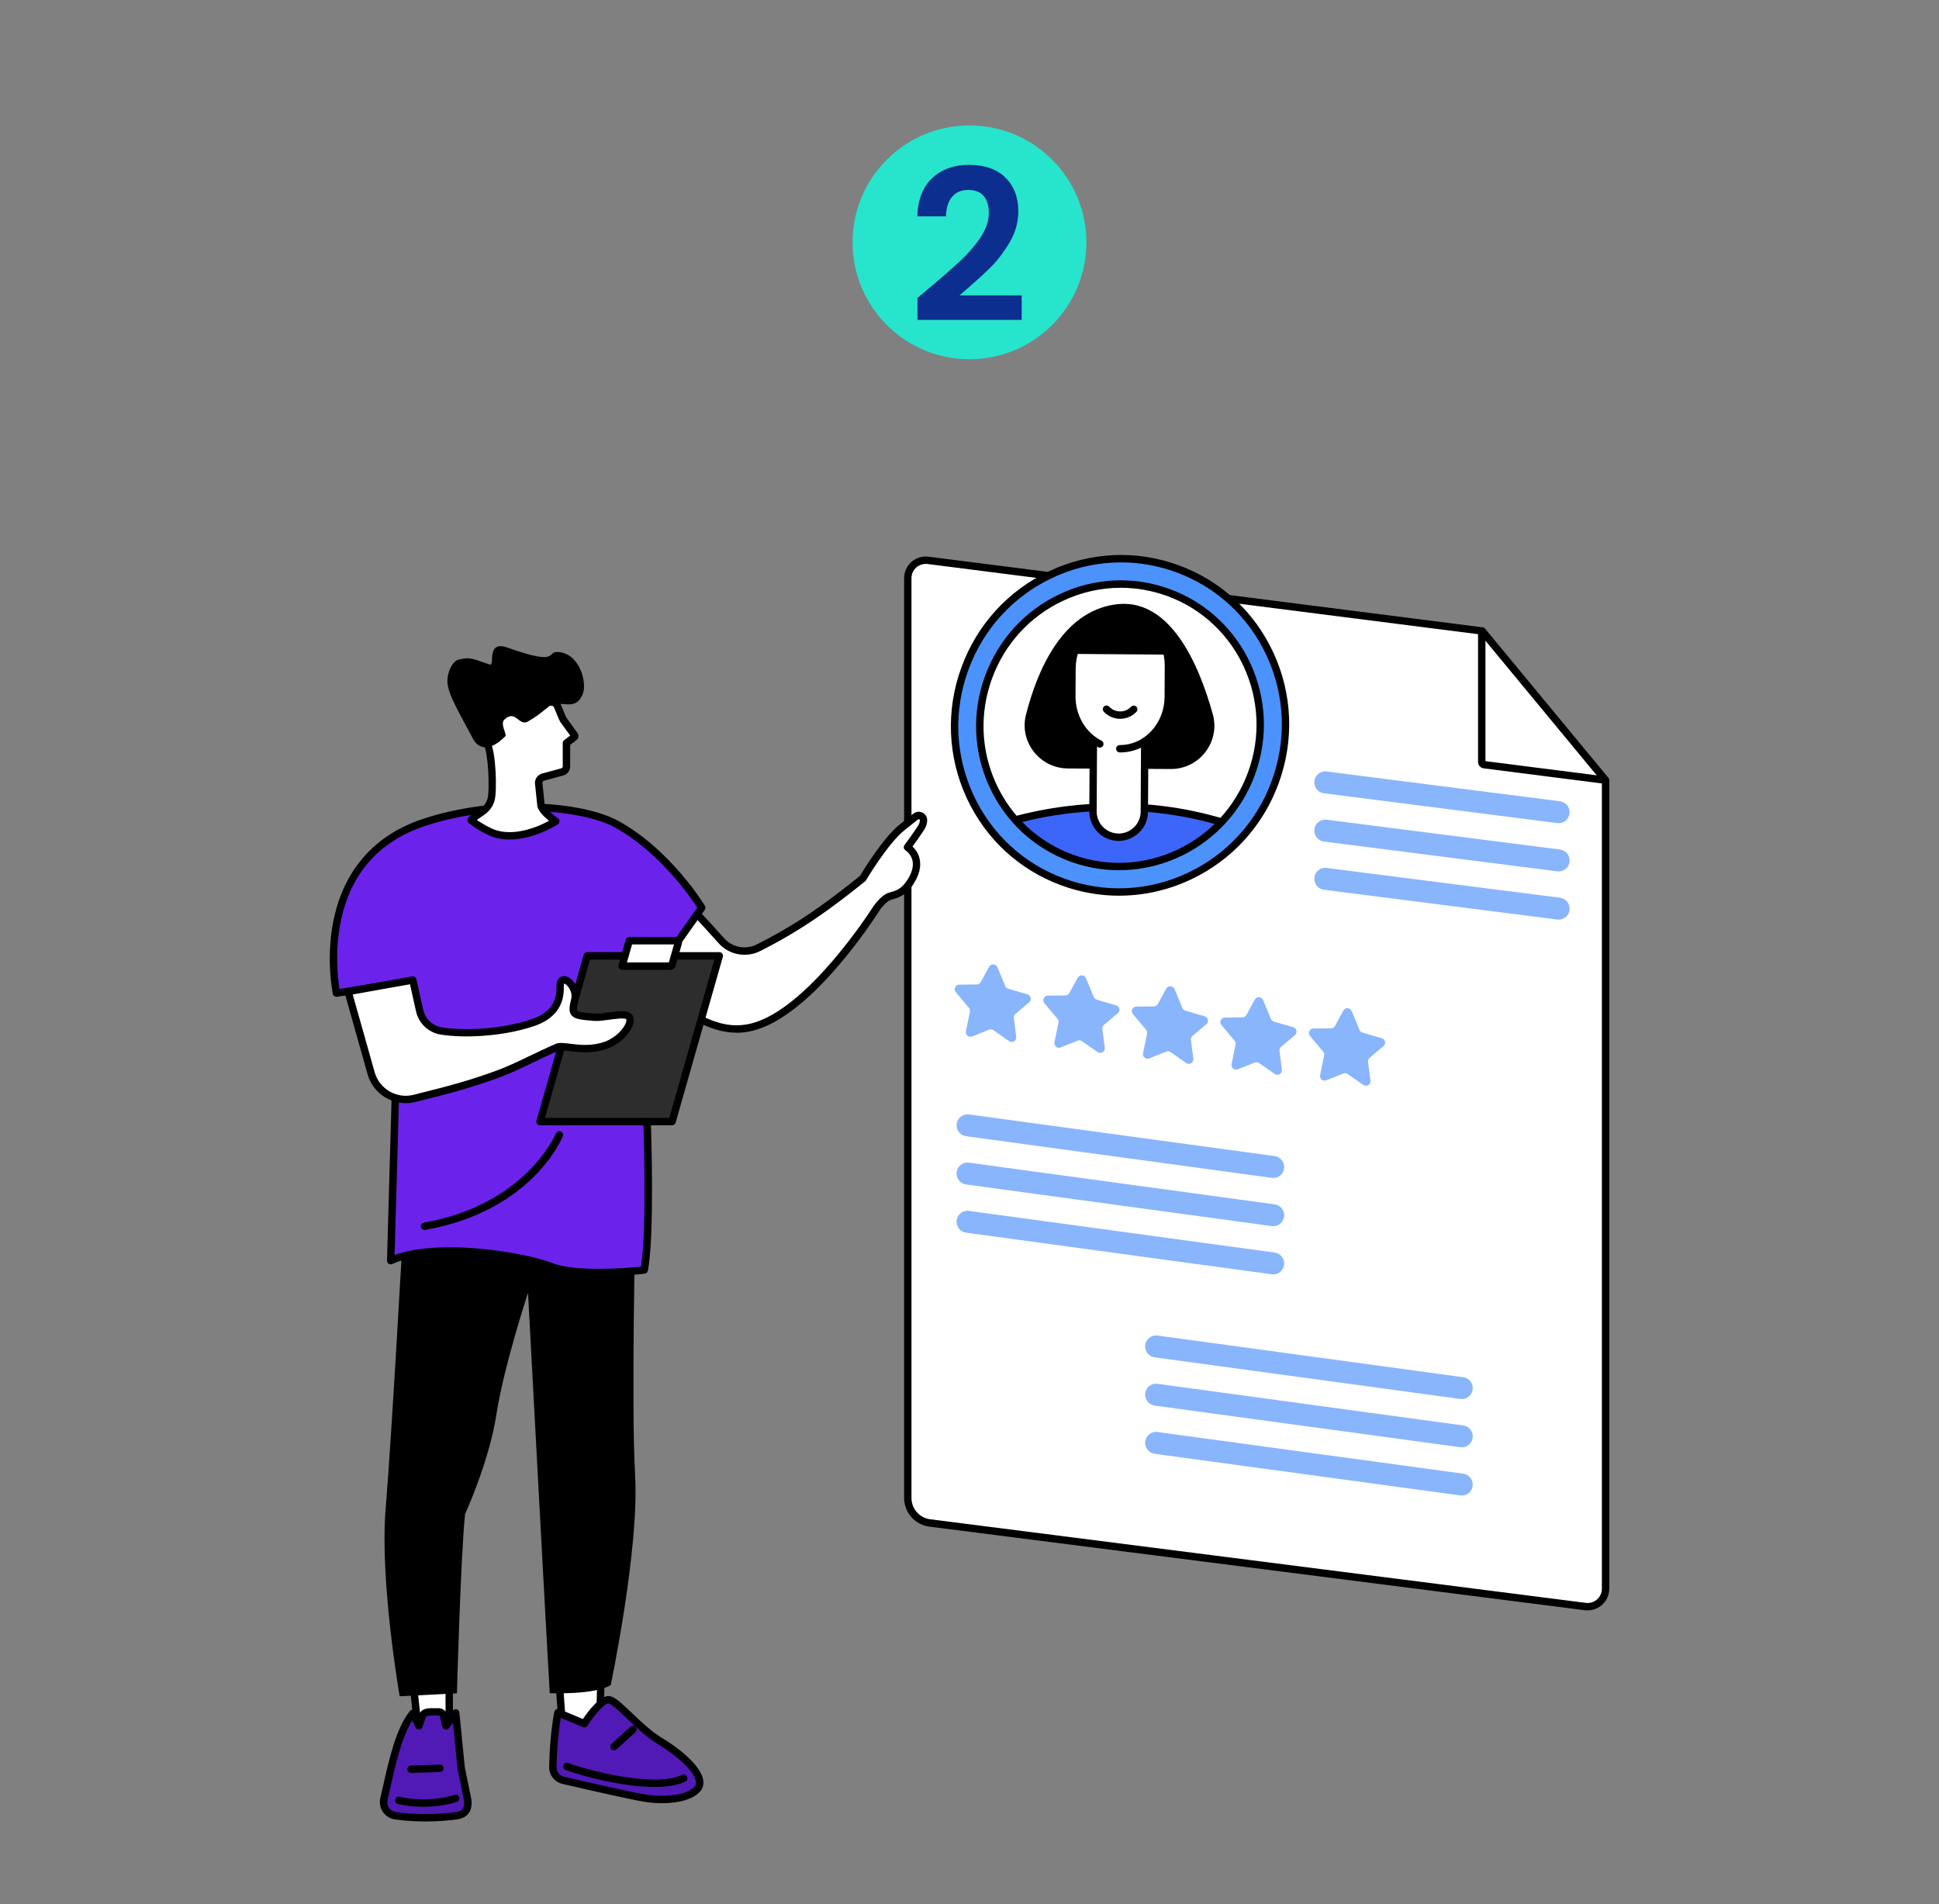 <?xml version="1.0" encoding="UTF-8"?>
<svg id="Layer_2" xmlns="http://www.w3.org/2000/svg" version="1.1" viewBox="0 0 524.43 515.04">
  <rect x="0" y="0" width="524.43" height="515.04" fill="#808080" stroke="none"/>
  <!-- Generator: Adobe Illustrator 30.1.0, SVG Export Plug-In . SVG Version: 2.1.1 Build 65)  -->
  <defs>
    <style>
      .st0 {
        fill: #3c66f9;
      }

      .st1 {
        fill: #0b2e8f;
      }

      .st2 {
        fill: #89b5fc;
      }

      .st3 {
        fill: #fff;
      }

      .st4 {
        fill: #27e4cd;
      }

      .st5 {
        fill: #5119b5;
      }

      .st6 {
        fill: #4c92fc;
      }

      .st7 {
        fill: #6b23eb;
      }

      .st8 {
        fill: #2d2d2d;
      }
    </style>
  </defs>
  <g>
    <g>
      <g>
        <g>
          <path class="st3" d="M428.77,434.55l-177.3-22.61c-3.4-.43-5.95-3.33-5.95-6.76v-248.79c0-2.93,2.57-5.19,5.48-4.82l149.88,19.11,33.37,40.37v218.67c0,2.93-2.57,5.19-5.48,4.82Z"/>
          <path d="M429.39,435.58c-.25,0-.49-.02-.74-.05l-177.3-22.61c-3.89-.5-6.82-3.83-6.82-7.75v-248.79c0-1.68.72-3.29,1.99-4.4,1.26-1.11,2.95-1.63,4.61-1.41l149.88,19.11c.25.03.48.16.64.35l33.37,40.37c.15.18.23.4.23.64v218.67c0,1.68-.72,3.29-1.99,4.4-1.08.95-2.46,1.46-3.87,1.46ZM250.38,152.52c-.93,0-1.84.34-2.55.96-.83.73-1.31,1.79-1.31,2.9v248.79c0,2.92,2.18,5.4,5.08,5.76l177.3,22.61c1.1.14,2.21-.2,3.04-.93.83-.73,1.31-1.79,1.31-2.9v-218.31l-32.89-39.79-149.49-19.06c-.16-.02-.33-.03-.49-.03Z"/>
        </g>
        <path d="M433.39,211.9s-.08,0-.13,0l-31.98-4.08c-.87-.11-1.52-.85-1.52-1.73v-34.38c0-.55.45-1,1-1s1,.45,1,1v34.16l31.76,4.05c.55.07.93.57.87,1.12-.06.5-.49.87-.99.87Z"/>
      </g>
      <g>
        <path class="st2" d="M424.52,219.68h0c0-1.5-1.11-2.76-2.59-2.95l-63.11-8.06c-1.77-.23-3.34,1.15-3.34,2.94v.02c0,1.49,1.11,2.75,2.59,2.94l63.11,8.05c1.77.23,3.34-1.15,3.34-2.94Z"/>
        <path class="st2" d="M424.52,232.73h0c0-1.5-1.11-2.76-2.59-2.95l-63.11-8.06c-1.77-.23-3.34,1.15-3.34,2.94v.02c0,1.49,1.11,2.75,2.59,2.94l63.11,8.05c1.77.23,3.34-1.15,3.34-2.94Z"/>
        <path class="st2" d="M424.52,245.77h0c0-1.5-1.11-2.76-2.59-2.95l-63.11-8.06c-1.77-.23-3.34,1.15-3.34,2.94v.02c0,1.49,1.11,2.75,2.59,2.94l63.11,8.05c1.77.23,3.34-1.15,3.34-2.94Z"/>
      </g>
      <g>
        <path class="st2" d="M347.32,315.64c0-1.48-1.09-2.74-2.56-2.94l-82.68-11.27c-1.78-.24-3.36,1.14-3.36,2.94h0c0,1.5,1.1,2.75,2.56,2.95l82.68,11.26c1.78.24,3.36-1.14,3.36-2.94Z"/>
        <path class="st2" d="M347.32,328.69c0-1.48-1.09-2.74-2.56-2.94l-82.68-11.27c-1.78-.24-3.36,1.14-3.36,2.94h0c0,1.5,1.1,2.75,2.56,2.95l82.68,11.26c1.78.24,3.36-1.14,3.36-2.94Z"/>
        <path class="st2" d="M347.32,341.73c0-1.48-1.09-2.74-2.56-2.94l-82.68-11.27c-1.78-.24-3.36,1.14-3.36,2.94h0c0,1.5,1.1,2.75,2.56,2.95l82.68,11.26c1.78.24,3.36-1.14,3.36-2.94Z"/>
      </g>
      <g>
        <path class="st2" d="M398.32,375.45c0-1.48-1.09-2.74-2.56-2.94l-82.68-11.27c-1.78-.24-3.36,1.14-3.36,2.94h0c0,1.5,1.1,2.75,2.56,2.95l82.68,11.26c1.78.24,3.36-1.14,3.36-2.94Z"/>
        <path class="st2" d="M398.32,388.5c0-1.48-1.09-2.74-2.56-2.94l-82.68-11.27c-1.78-.24-3.36,1.14-3.36,2.94h0c0,1.5,1.1,2.75,2.56,2.95l82.68,11.26c1.78.24,3.36-1.14,3.36-2.94Z"/>
        <path class="st2" d="M398.32,401.54c0-1.48-1.09-2.74-2.56-2.94l-82.68-11.27c-1.78-.24-3.36,1.14-3.36,2.94h0c0,1.5,1.1,2.75,2.56,2.95l82.68,11.26c1.78.24,3.36-1.14,3.36-2.94Z"/>
      </g>
      <g>
        <path class="st2" d="M269.76,261.58l2.13,5.14c.14.35.44.61.8.71l5.23,1.53c.95.28,1.21,1.5.45,2.13l-3.74,3.16c-.32.27-.48.69-.43,1.1l.65,5.07c.14,1.07-1.05,1.79-1.94,1.17l-4.23-2.95c-.34-.24-.78-.29-1.17-.13l-4.59,1.83c-.91.36-1.87-.43-1.67-1.4l1.08-5.3c.08-.37-.02-.75-.26-1.04l-3.56-4.24c-.67-.8-.11-2.02.93-2.03l4.75-.05c.45,0,.86-.25,1.07-.64l2.27-4.16c.5-.91,1.83-.84,2.23.12Z"/>
        <path class="st2" d="M293.71,264.55l2.13,5.14c.14.35.44.61.8.71l5.23,1.53c.95.28,1.21,1.5.45,2.13l-3.74,3.16c-.32.27-.48.69-.43,1.1l.65,5.07c.14,1.07-1.05,1.79-1.94,1.17l-4.23-2.95c-.34-.24-.78-.29-1.17-.13l-4.59,1.83c-.91.36-1.87-.43-1.67-1.4l1.08-5.3c.08-.37-.02-.75-.26-1.04l-3.56-4.24c-.67-.8-.11-2.02.93-2.03l4.75-.05c.45,0,.86-.25,1.07-.64l2.27-4.16c.5-.91,1.83-.84,2.23.12Z"/>
        <path class="st2" d="M317.67,267.51l2.13,5.14c.14.35.44.61.8.71l5.23,1.53c.95.28,1.21,1.5.45,2.13l-3.74,3.16c-.32.27-.48.69-.43,1.1l.65,5.07c.14,1.07-1.05,1.79-1.94,1.17l-4.23-2.95c-.34-.24-.78-.29-1.17-.13l-4.59,1.83c-.91.36-1.87-.43-1.67-1.4l1.08-5.3c.08-.37-.02-.75-.27-1.04l-3.56-4.24c-.67-.8-.11-2.02.93-2.03l4.75-.05c.45,0,.86-.25,1.07-.64l2.27-4.16c.5-.91,1.83-.84,2.23.12Z"/>
        <path class="st2" d="M341.62,270.47l2.13,5.14c.14.35.44.61.8.71l5.23,1.53c.95.28,1.21,1.5.45,2.13l-3.74,3.16c-.32.27-.48.69-.43,1.1l.65,5.07c.14,1.07-1.05,1.79-1.94,1.17l-4.24-2.95c-.34-.24-.78-.29-1.17-.13l-4.59,1.83c-.91.36-1.87-.43-1.67-1.4l1.08-5.3c.08-.37-.02-.75-.26-1.04l-3.56-4.24c-.67-.8-.11-2.02.93-2.03l4.75-.05c.45,0,.86-.25,1.07-.64l2.27-4.16c.5-.91,1.83-.84,2.23.12Z"/>
        <path class="st2" d="M365.57,273.44l2.13,5.14c.14.35.44.61.8.71l5.23,1.53c.95.28,1.21,1.5.45,2.13l-3.74,3.16c-.32.27-.48.69-.43,1.1l.65,5.07c.14,1.07-1.05,1.79-1.94,1.17l-4.24-2.95c-.34-.24-.78-.29-1.17-.13l-4.59,1.83c-.91.36-1.87-.43-1.67-1.4l1.08-5.3c.08-.37-.02-.75-.26-1.04l-3.56-4.24c-.67-.8-.11-2.02.93-2.03l4.75-.05c.45,0,.86-.25,1.07-.64l2.27-4.16c.5-.91,1.83-.84,2.23.12Z"/>
      </g>
      <g>
        <g>
          <path class="st3" d="M283.56,162.54c-15.43,9-23.11,27.79-17.45,45.5,2.58,8.05,7.53,14.68,13.83,19.37.17.13.35.25.52.36l3.32,2.16c9.16,5.27,20.43,6.81,31.29,3.34,20.49-6.55,32.11-30.76,25.24-48.97-5.37-14.21-11.4-19.51-22.58-24.38-17.07-7.43-34.18,2.6-34.18,2.6Z"/>
          <g>
            <path class="st0" d="M302.31,218.25c-9.94-.05-19.38,1.24-27.93,3.59,1.7,1.86,3.56,3.55,5.57,5.04.17.13.35.25.52.36l3.32,2.16c9.16,5.27,19.91,6.81,30.77,3.34,6.29-2.01,11.73-5.69,16.07-10.34-8.77-2.62-18.01-4.11-28.32-4.16Z"/>
            <path d="M302.78,235.63c-6.71,0-13.3-1.79-19.49-5.35l-3.36-2.19c-.2-.13-.39-.26-.58-.4-2.06-1.53-3.98-3.27-5.71-5.17-.23-.26-.32-.62-.22-.95.1-.33.36-.59.69-.69,8.92-2.46,18.42-3.67,28.2-3.63,9.94.05,19.3,1.43,28.6,4.2.33.1.59.36.68.7.09.33,0,.69-.23.94-4.64,4.97-10.34,8.64-16.5,10.61-4.03,1.29-8.07,1.93-12.08,1.93ZM276.27,222.38c1.33,1.34,2.77,2.58,4.28,3.71.15.12.31.22.47.33l3.32,2.16c9.34,5.37,19.7,6.49,29.92,3.23,5.34-1.71,10.32-4.77,14.5-8.89-8.59-2.41-17.26-3.61-26.45-3.66-.19,0-.39,0-.58,0-8.81,0-17.36,1.05-25.46,3.13Z"/>
          </g>
          <g>
            <path d="M328.02,193.19c-3.83-13.8-11.73-31.9-26.55-29.68-14.22,2.13-20.9,17.73-23.98,29.81-1.87,7.35,3.74,14.49,11.33,14.53l27.82.15c7.76.04,13.45-7.34,11.38-14.82Z"/>
            <path class="st3" d="M315.75,177.16s-.02-.1-.02-.1l-25.26-.19s-.01.04-.02.06c-.33,1.26-.51,2.59-.52,3.96l-.04,7.39c-.03,4.95,2.29,9.32,5.82,11.87l-.1,19.3c-.02,3.84,3.08,6.97,6.92,6.99,3.84.02,6.97-3.08,6.99-6.92l.1-19.02c3.78-2.46,6.33-6.95,6.35-12.09l.04-8.34c0-1-.09-1.98-.27-2.92Z"/>
            <path d="M302.57,227.45s-.03,0-.04,0c-2.12-.01-4.12-.85-5.61-2.36-1.49-1.51-2.31-3.51-2.3-5.64l.1-18.73c0-.55.46-1,1-.99.55,0,1,.45.99,1l-.1,18.73c0,1.59.6,3.09,1.72,4.22,1.12,1.13,2.61,1.76,4.2,1.77.01,0,.02,0,.03,0,3.27,0,5.94-2.65,5.95-5.92l.1-18.8c0-.55.45-.99,1-.99h0c.55,0,1,.45.99,1l-.1,18.8c-.02,4.37-3.59,7.91-7.95,7.91Z"/>
            <path d="M302.97,194.43h-.03c-1.66,0-3.27-.71-4.4-1.93-.38-.4-.35-1.04.05-1.41.4-.38,1.03-.35,1.41.05.77.83,1.81,1.28,2.94,1.29h.02c1.13,0,2.17-.45,2.95-1.27.38-.4,1.01-.42,1.41-.04.4.38.42,1.01.04,1.41-1.16,1.22-2.72,1.89-4.4,1.89Z"/>
            <path d="M302.93,203.51s-.05,0-.07,0c-.55,0-1-.45-.99-1,0-.55.45-.99,1-.99.02,0,.04,0,.06,0,3.18,0,6.18-1.34,8.45-3.78,2.31-2.48,3.59-5.79,3.6-9.32l.04-8.34c.04-7-5.14-12.72-11.54-12.75-3.29,0-6.45,1.37-8.82,3.92-2.39,2.57-3.72,6-3.73,9.65l-.04,7.39c-.03,5.16,2.73,9.89,7.02,12.04.49.25.69.85.45,1.34-.25.49-.85.69-1.34.45-4.97-2.49-8.16-7.92-8.13-13.84l.04-7.39c.02-4.16,1.54-8.07,4.27-11,2.75-2.96,6.38-4.59,10.29-4.56,7.5.04,13.57,6.66,13.53,14.76l-.04,8.34c-.02,4.03-1.49,7.82-4.14,10.67-2.65,2.85-6.17,4.42-9.91,4.42Z"/>
          </g>
        </g>
        <g>
          <path class="st6" d="M318.39,153.82c-23.18-8.46-48.89,3.66-57.43,27.06-8.54,23.4,3.33,49.23,26.51,57.68,23.18,8.46,48.89-3.66,57.43-27.06,8.54-23.4-3.33-49.23-26.51-57.68ZM289.83,232.11c-19.65-7.17-29.71-29.06-22.48-48.9,7.24-19.84,29.03-30.11,48.68-22.94,19.65,7.17,29.71,29.06,22.48,48.9-7.24,19.84-29.03,30.11-48.68,22.94Z"/>
          <path d="M302.69,242.27c-5.24,0-10.49-.92-15.56-2.77-11.46-4.18-20.6-12.62-25.72-23.76-5.12-11.14-5.61-23.64-1.39-35.21,4.22-11.57,12.65-20.81,23.74-26.04,11.09-5.22,23.51-5.8,34.97-1.62,11.46,4.18,20.6,12.62,25.72,23.76,5.12,11.14,5.61,23.64,1.39,35.21-4.22,11.57-12.65,20.81-23.74,26.04-6.19,2.92-12.8,4.38-19.42,4.38ZM303.18,152.12c-6.33,0-12.65,1.4-18.57,4.19-10.61,5-18.67,13.85-22.71,24.91-4.04,11.07-3.57,23.03,1.33,33.69,4.9,10.65,13.63,18.72,24.59,22.72,10.96,4,22.83,3.45,33.44-1.55,10.61-5,18.67-13.85,22.71-24.91,4.04-11.07,3.57-23.03-1.33-33.69-4.9-10.65-13.63-18.72-24.59-22.72-4.84-1.77-9.86-2.65-14.87-2.65ZM302.67,235.38c-4.38,0-8.83-.75-13.18-2.34-9.76-3.56-17.53-10.74-21.89-20.22-4.36-9.48-4.78-20.12-1.19-29.96,3.59-9.84,10.77-17.71,20.2-22.16,9.44-4.45,20.01-4.94,29.76-1.38,20.14,7.35,30.49,29.86,23.07,50.18-5.81,15.94-20.86,25.87-36.79,25.87ZM303.14,158.98c-5.35,0-10.68,1.18-15.67,3.54-8.96,4.22-15.77,11.69-19.17,21.03-3.41,9.34-3.01,19.44,1.12,28.44,4.13,8.99,11.5,15.8,20.75,19.18,19.1,6.97,40.37-3.05,47.4-22.34,7.04-19.29-2.78-40.65-21.88-47.62-4.09-1.49-8.33-2.23-12.55-2.23Z"/>
        </g>
      </g>
    </g>
    <g>
      <g>
        <g>
          <polygon class="st3" points="111.87 456.38 113.17 468.7 121.5 469.68 121.5 455.06 111.87 456.38"/>
          <path d="M121.5,470.68s-.08,0-.12,0l-8.33-.98c-.46-.05-.83-.42-.88-.89l-1.29-12.33c-.06-.54.32-1.02.86-1.09l9.63-1.31c.28-.04.57.05.79.24.22.19.34.46.34.75v14.61c0,.29-.12.56-.33.75-.18.16-.42.25-.66.25ZM114.08,467.8l6.42.75v-12.35l-7.53,1.03,1.11,10.57Z"/>
        </g>
        <g>
          <path class="st5" d="M123.36,491.13c-3.47.49-9.71.92-16.4,0-2.19-.3-3.64-2.43-3.11-4.58,1.47-5.98,3.46-17.88,7.82-23.14l1.63,3.4.95-2.69c.51-1.09,1.65-1.03,2.07-1.09h2.19c.68-.08,1.32.37,1.46,1.04l.67,2.76,2.62-3.53,1.47,14.82,1.79,8.84c.25,2.97-1.14,3.89-3.16,4.17Z"/>
          <path d="M115.14,492.67c-2.49,0-5.33-.14-8.32-.56-1.33-.18-2.52-.92-3.27-2.03-.75-1.1-.99-2.48-.68-3.77.25-1.02.52-2.22.81-3.53,1.46-6.53,3.45-15.47,7.21-20.01.22-.26.55-.39.89-.35.34.04.63.25.78.56l.58,1.22.15-.42s.02-.06.04-.09c.69-1.48,2.16-1.6,2.71-1.64h.13s.08-.03.13-.02h2.14c1.16-.11,2.25.69,2.49,1.84l.16.66,1.35-1.82c.25-.33.67-.48,1.07-.37.4.11.69.45.73.86l1.47,14.77,1.78,8.79s.01.08.02.11c.26,3.11-1.05,4.83-4.01,5.25-1.5.21-4.52.55-8.35.55ZM111.49,465.36c-2.87,4.49-4.57,12.13-5.85,17.86-.3,1.32-.57,2.53-.82,3.57-.19.76-.05,1.53.39,2.17.43.64,1.12,1.07,1.89,1.17,7.56,1.05,14.25.27,16.12,0,1.63-.23,2.48-.78,2.3-3.04l-1.78-8.78s-.01-.07-.01-.1l-1.22-12.25-1.08,1.46c-.23.31-.62.46-1,.38-.38-.08-.68-.37-.77-.74l-.67-2.76c-.04-.19-.2-.31-.36-.28-.04,0-.09,0-.13,0h-2.14s-.1,0-.15.01c-.56.04-.87.13-1.04.46l-.93,2.63c-.13.38-.49.64-.89.66-.42.02-.78-.2-.95-.57l-.9-1.88Z"/>
        </g>
        <path d="M114.47,488.7c-2.07,0-4.39-.2-6.82-.75-.54-.12-.87-.66-.75-1.2.12-.54.66-.88,1.2-.75,7.99,1.82,14.79-.51,14.85-.53.52-.18,1.09.09,1.27.61.18.52-.09,1.09-.61,1.27-.21.07-3.91,1.35-9.14,1.35Z"/>
        <path d="M111.17,479.54c-.54,0-.98-.43-1-.97-.02-.55.41-1.01.97-1.03l7.81-.26c.57-.02,1.01.41,1.03.97.02.55-.41,1.01-.97,1.03l-7.81.26s-.02,0-.03,0Z"/>
        <g>
          <polygon class="st3" points="150.91 449.81 152.16 467.8 162.18 467.8 162.65 449.81 150.91 449.81"/>
          <path d="M162.18,468.8h-10.03c-.52,0-.96-.41-1-.93l-1.25-17.99c-.02-.28.08-.55.27-.75.19-.2.45-.32.73-.32h11.74c.27,0,.53.11.72.3.19.19.29.45.28.72l-.47,17.99c-.01.54-.46.97-1,.97ZM153.09,466.8h8.12l.41-15.99h-9.65l1.11,15.99Z"/>
        </g>
        <g>
          <path class="st5" d="M149.54,477.95c-.03,1.7,1.14,3.2,2.79,3.58,5.76,1.34,18.75,4.33,22.46,4.88,4.81.72,11.26.33,13.8-2.48,2.54-2.81-2.34-8.3-10.14-13.06-5.84-3.56-11.37-10.8-13.71-11.12-2.34-.32-6.7,6.46-6.7,6.46l-7.13-3s-1.24,6.11-1.37,14.74Z"/>
          <path d="M179.05,487.73c-1.49,0-2.99-.12-4.41-.33-3.76-.56-17.01-3.61-22.54-4.9-2.1-.49-3.6-2.41-3.57-4.57.13-8.62,1.34-14.67,1.39-14.92.06-.29.25-.54.51-.68.26-.14.58-.15.85-.04l6.37,2.67c1.48-2.18,4.77-6.55,7.21-6.2,1.4.19,3.11,1.76,6,4.52,2.45,2.34,5.23,4.99,8.1,6.74,6.58,4.01,10.78,8.31,11.25,11.51.17,1.17-.14,2.24-.89,3.07-2.02,2.23-6.13,3.13-10.28,3.13ZM151.67,464.62c-.36,2.18-1.05,7.12-1.14,13.35-.02,1.23.83,2.32,2.02,2.59,5.5,1.28,18.69,4.32,22.38,4.87,4.8.71,10.78.2,12.91-2.16.35-.39.48-.85.39-1.44-.37-2.54-4.42-6.5-10.31-10.09-3.05-1.86-6.04-4.71-8.44-7-1.9-1.82-4.06-3.87-4.89-3.99-.92-.13-3.58,2.68-5.72,6.01-.26.41-.78.57-1.23.38l-5.98-2.51ZM149.54,477.95h0,0Z"/>
        </g>
        <path d="M177.06,483.33c-8.83,0-19.99-3.04-24.07-4.59-.52-.2-.77-.77-.58-1.29.2-.52.77-.77,1.29-.58,4.62,1.76,23.3,6.82,30.79,3.21.5-.24,1.09-.03,1.33.47.24.5.03,1.09-.47,1.33-2.15,1.03-5.07,1.44-8.29,1.44Z"/>
        <path d="M166.09,473.4c-.27,0-.54-.11-.74-.33-.37-.41-.34-1.04.07-1.41l5.1-4.6c.41-.37,1.04-.34,1.41.07.37.41.34,1.04-.07,1.41l-5.1,4.6c-.19.17-.43.26-.67.26Z"/>
        <path d="M109.03,332.56s-3.11,56.23-4.73,75.64c-1.63,19.41,3.8,50.61,3.8,50.61l15.48-.81s1.06-37.93,2.21-48.47c0,0,6.54-14.28,8.48-27.02,1.94-12.74,8.54-32.85,8.54-32.85,0,0,5.36,100.41,5.88,108.3,0,0,12.14.54,16.49-2.2,0,0,7.71-36.61,6.6-56.53-1.11-19.92.11-69.41.11-69.41l-62.85,2.75Z"/>
      </g>
      <g>
        <g>
          <path class="st3" d="M184.14,243.2c.72-.06,6.76,6.53,10.98,11.25,2.53,2.83,6.64,3.59,10.03,1.88,10.52-5.3,18.2-10.69,28.21-18.75,0,0,6.01-10.11,10.55-13.75,1.79-1.44,2.99-2.39,3.78-3.01.86-.67,2.13-.05,2.1,1.04-.02.59-.18,1.26-.63,1.96-1.42,2.23-3.72,5.31-3.72,5.31,0,0,5,2.95.74,9.5-1.78,2.73-3.55,3.23-5.49,3.77-1.97.55-4.13,4.02-4.13,4.02,0,0-17.33,27.3-33.04,31.33-11.33,2.9-19.3-6.11-32.68-12.93l13.3-21.64Z"/>
          <path d="M199.21,279.32c-6.49,0-12.17-3.57-18.56-7.59-3.19-2-6.49-4.08-10.27-6-.25-.13-.43-.35-.51-.62-.08-.27-.04-.56.11-.79l13.3-21.64c.17-.27.45-.45.77-.47.7-.05,1.35-.1,11.81,11.58,2.22,2.48,5.85,3.16,8.83,1.65,10.85-5.46,18.46-10.94,27.89-18.52.81-1.35,6.32-10.36,10.69-13.86,1.8-1.45,3-2.4,3.79-3.01.71-.55,1.65-.65,2.46-.24.8.4,1.28,1.21,1.25,2.1-.02.86-.29,1.69-.79,2.47-1,1.57-2.41,3.53-3.18,4.59.67.63,1.55,1.7,1.91,3.26.5,2.12-.08,4.46-1.71,6.97-1.99,3.05-4.05,3.63-6.05,4.19-1.16.32-2.8,2.37-3.55,3.59-.72,1.14-17.73,27.69-33.64,31.77-1.57.4-3.09.59-4.56.59ZM172.26,264.45c3.46,1.82,6.51,3.74,9.46,5.59,7.75,4.87,13.88,8.73,21.55,6.76,15.14-3.88,32.27-30.63,32.44-30.89.24-.38,2.43-3.81,4.71-4.45,1.87-.52,3.34-.93,4.92-3.35,1.32-2.03,1.81-3.85,1.44-5.42-.42-1.78-1.84-2.66-1.85-2.67-.24-.14-.42-.39-.47-.66-.06-.28,0-.57.18-.79.02-.03,2.29-3.08,3.68-5.26.3-.47.46-.96.47-1.45,0-.15-.08-.22-.16-.26-.07-.03-.2-.07-.33.03-.79.62-1.98,1.56-3.77,3-4.35,3.49-10.26,13.38-10.32,13.48-.06.1-.14.19-.23.27-9.36,7.53-17.37,13.32-28.38,18.86-3.79,1.91-8.41,1.04-11.22-2.11-6.38-7.13-8.93-9.64-9.93-10.52l-12.19,19.84Z"/>
        </g>
        <g>
          <path class="st7" d="M91,268.61s-7.57-35.68,23.54-46.12c19.07-6.4,42.64-4.9,52.38.51,13.9,7.72,22.88,22.52,22.88,22.52l-16.31,23.1s3.6,59.26.75,74.9c0,0-17.54,2.05-24.98-.88-7.44-2.93-31.9-7.03-43.59-1.66l2.12-75.02-16.79,2.67Z"/>
          <path d="M161.89,345.21c-4.72,0-9.74-.37-12.99-1.65-7.64-3.01-31.75-6.77-42.81-1.68-.31.14-.68.12-.97-.07-.29-.19-.46-.52-.45-.86l2.09-73.82-15.6,2.48c-.52.08-1.02-.26-1.13-.78-.08-.37-1.91-9.24.1-19.55,1.87-9.59,7.57-22.19,24.1-27.73,19.44-6.52,43.2-4.97,53.18.58,13.97,7.76,22.88,22.26,23.25,22.87.21.34.19.77-.04,1.09l-16.11,22.81c.32,5.38,3.47,59.66.72,74.79-.08.43-.43.76-.87.81-.42.05-6.18.71-12.47.71ZM121.55,337.35c11.18,0,23.24,2.44,28.07,4.34,6.27,2.47,20.36,1.24,23.75.9,2.56-16.4-.86-73.34-.89-73.92-.01-.23.05-.45.18-.64l15.93-22.55c-1.77-2.73-10.16-14.95-22.16-21.61-9.41-5.23-32.91-6.69-51.57-.43-12.52,4.2-20.18,13-22.77,26.16-1.58,8.04-.69,15.35-.28,17.88l15.83-2.52c.29-.05.59.04.82.24.22.2.35.48.34.78l-2.08,73.48c4.11-1.51,9.37-2.1,14.84-2.1Z"/>
        </g>
        <path d="M114.83,332.68c-.48,0-.9-.34-.98-.83-.1-.54.27-1.06.81-1.16,27.57-4.87,35.63-23.92,35.71-24.11.21-.51.79-.76,1.3-.55.51.21.76.79.55,1.3-.33.82-8.5,20.26-37.22,25.33-.06.01-.12.02-.17.02Z"/>
        <g>
          <g>
            <polygon class="st8" points="181.78 303.36 146.07 303.36 158.83 258.54 194.54 258.54 181.78 303.36"/>
            <path d="M181.78,304.36h-35.71c-.31,0-.61-.15-.8-.4s-.25-.57-.16-.88l12.76-44.82c.12-.43.51-.73.96-.73h35.71c.31,0,.61.15.8.4.19.25.25.57.16.88l-12.76,44.82c-.12.43-.51.73-.96.73ZM147.39,302.36h33.63l12.19-42.82h-33.63l-12.19,42.82Z"/>
          </g>
          <g>
            <path class="st3" d="M181.32,261.32h-13.08l1.96-6.87h12.83c.29,0,.5.28.42.56l-1.7,5.99c-.05.19-.23.32-.42.32Z"/>
            <path d="M181.32,262.32h-13.08c-.31,0-.61-.15-.8-.4s-.25-.57-.16-.88l1.96-6.87c.12-.43.51-.73.96-.73h12.83c.46,0,.87.21,1.15.57.27.36.36.82.24,1.26l-1.7,5.99c-.18.62-.74,1.05-1.38,1.05ZM169.56,260.32h11.34l1.39-4.87h-11.34l-1.39,4.87Z"/>
          </g>
        </g>
        <g>
          <path class="st3" d="M94.14,268.2l17.5-3.12,1.84,8.22c.65,2.89,2.99,5.1,5.91,5.56,5.67.9,15.87.68,24.6-2.23,2.24-.75,7.64-2.75,7.49-9.64-.1-4.6,4.9-.3,3.99,3.34-1.07,4.29-.57,4.31,5.39,4.8,2.67.22,8.28-1.57,9.34,0,1.06,1.57-1.87,5.93-6.2,7.53-6.04,2.23-11.45-.2-13.32.61-6.16,2.67-10.7,5.24-15.66,7.09-9.45,3.54-17.73,5.37-22.87,6.71-5.11,1.33-10.35-1.68-11.78-6.77l-6.23-22.11Z"/>
          <path d="M109.75,298.38c-4.67,0-9.01-3.11-10.33-7.8l-6.23-22.11c-.08-.27-.04-.56.11-.8.15-.24.39-.4.67-.45l17.5-3.12c.52-.1,1.03.24,1.15.77l1.84,8.22c.56,2.51,2.56,4.39,5.1,4.8,5.73.91,15.72.62,24.13-2.19,2.98-.99,6.93-2.97,6.81-8.67-.04-1.82.65-2.55,1.23-2.83.77-.38,1.73-.18,2.63.55,1.44,1.16,2.66,3.6,2.1,5.84-.19.77-.6,2.39-.34,2.75.31.44,2.27.6,4.74.8h.09c.88.08,2.25-.11,3.57-.3,2.82-.39,5.49-.76,6.51.74.31.46.6,1.28.18,2.57-.71,2.21-3.29,5.13-6.86,6.45-4.02,1.49-7.7,1.03-10.39.7-1.2-.15-2.44-.3-2.88-.11-2.61,1.13-4.9,2.23-7.12,3.3-2.93,1.41-5.7,2.74-8.58,3.82-7.89,2.95-14.93,4.72-20.08,6.01-1.05.26-2.01.51-2.89.73-.89.23-1.78.34-2.66.34ZM95.4,268.99l5.94,21.05c1.28,4.53,6.01,7.26,10.57,6.07.88-.23,1.85-.47,2.91-.74,5.1-1.28,12.08-3.03,19.86-5.94,2.8-1.05,5.53-2.36,8.42-3.75,2.24-1.07,4.55-2.19,7.19-3.33.94-.41,2.19-.25,3.92-.04,2.48.31,5.89.73,9.45-.59,2.83-1.05,5.1-3.46,5.65-5.19.16-.5.11-.77.06-.84-.41-.46-3.23-.07-4.58.12-1.5.21-2.91.4-4.01.32h-.09c-3.67-.31-5.35-.45-6.2-1.64-.74-1.04-.46-2.48.02-4.4.3-1.2-.29-2.5-.88-3.24-.44-.56-.84-.78-1.02-.84-.05.11-.13.39-.12.96.12,5.2-2.63,8.77-8.17,10.61-8.73,2.91-19.12,3.21-25.08,2.26-3.35-.53-5.99-3.02-6.73-6.33l-1.63-7.29-15.47,2.76Z"/>
        </g>
      </g>
      <g>
        <g>
          <path class="st3" d="M146.29,217.63l-.61-5.9c.03-.72.52-1.34,1.21-1.54l5.19-1.42c.66-.19,1.12-.8,1.12-1.49v-6.29s2.09-1.63,2.09-1.63c.16-.13.2-.36.08-.53l-2.91-4c-.94-1.5-1.76-5.01-2.62-4.83,0,0-18.97-3.94-20.4,4.98-.21,1.29.11,2.61.8,3.72l1.45,2.32c1.46,2.33,1.78,12.79,1.13,15.18-.37,1.36-1.21,2.53-2.38,3.31-1.47.98-3.26,2.24-2.98,2.35,0,0,1.9,1.57,4.95,3.05,5.42,2.62,12.73.34,17.88-2.8,0,0-4.14-2.96-4-4.5Z"/>
          <path d="M137.78,227.07c-2.03,0-4.01-.37-5.8-1.24-3.13-1.51-5.07-3.11-5.15-3.18-.21-.17-.35-.43-.38-.69-.07-.67.06-.99,3.45-3.26.97-.65,1.67-1.62,1.97-2.75.62-2.27.21-12.43-1.02-14.39l-1.45-2.32c-.84-1.35-1.18-2.92-.94-4.41.3-1.85,1.26-3.36,2.87-4.46,5.48-3.78,17.01-1.68,18.56-1.37.02,0,.04,0,.06,0,1.15,0,1.74,1.5,2.42,3.21.31.78.62,1.58.93,2.07l2.89,3.97c.44.61.33,1.45-.27,1.91l-1.71,1.33v5.8c0,1.14-.75,2.14-1.84,2.45l-5.2,1.42c-.25.07-.44.29-.47.56l.6,5.81c0,.06,0,.12,0,.18.05.58,1.75,2.29,3.59,3.61.27.2.43.51.42.85-.01.33-.19.64-.48.82-3.66,2.23-8.48,4.08-13.03,4.08ZM128.98,221.77c.81.57,2.15,1.43,3.86,2.26,4.67,2.26,10.91.55,15.65-2.02-1.45-1.18-3.23-2.92-3.2-4.35l-.61-5.83s0-.1,0-.15c.05-1.16.83-2.14,1.94-2.45l5.2-1.42c.22-.06.38-.28.38-.52v-6.29c0-.31.13-.6.38-.79l1.63-1.26-2.56-3.52s-.03-.04-.04-.06c-.4-.65-.76-1.55-1.11-2.42-.26-.65-.63-1.6-.88-1.96-.5-.1-12.19-2.4-17.17,1.03-1.15.8-1.82,1.82-2.03,3.13-.16,1.02.07,2.1.66,3.04l1.45,2.32c1.64,2.63,1.94,13.43,1.25,15.97-.43,1.59-1.42,2.96-2.78,3.88-.98.66-1.61,1.11-2.02,1.41ZM154.55,199.43s0,0,0,0h0Z"/>
        </g>
        <path d="M151.28,176.38c-4.07-.46.83,4.04-14.03-1.22-5.92-2.09-3.26,5.12-4.8,4.58-5.68-1.99-5.48-1.93-8.34-1.34-1.89.39-3.29,3.77-3.08,6.37.28,3.43,3.78,9.06,6.86,14.97,1.6,3.06,4.73,3.52,8.81-.63.43-.44-1.47-3.32-.31-4.45,3-2.91,3.96,1.83,6.32.53,2.26-1.25,3.22-2.09,5.65-4.03,2.94-2.36,7.38,1.87,9.34-3.72,1.02-2.92-.86-10.42-6.43-11.06Z"/>
      </g>
    </g>
  </g>
  <g>
    <circle class="st4" cx="262.21" cy="65.55" r="31.62"/>
    <path class="st1" d="M251.12,78.07c3.65-3.04,6.56-5.58,8.73-7.62,2.17-2.03,3.97-4.15,5.42-6.36,1.44-2.21,2.17-4.37,2.17-6.5,0-1.94-.46-3.46-1.37-4.56-.91-1.1-2.32-1.65-4.22-1.65s-3.37.64-4.39,1.91c-1.03,1.28-1.56,3.01-1.6,5.22h-7.76c.15-4.56,1.51-8.02,4.08-10.38,2.57-2.36,5.83-3.54,9.78-3.54,4.34,0,7.66,1.15,9.98,3.45,2.32,2.3,3.48,5.33,3.48,9.1,0,2.97-.8,5.8-2.4,8.5s-3.42,5.05-5.48,7.04c-2.05,2-4.73,4.4-8.04,7.22h16.83v6.62h-28.18v-5.93l2.97-2.51Z"/>
  </g>
</svg>